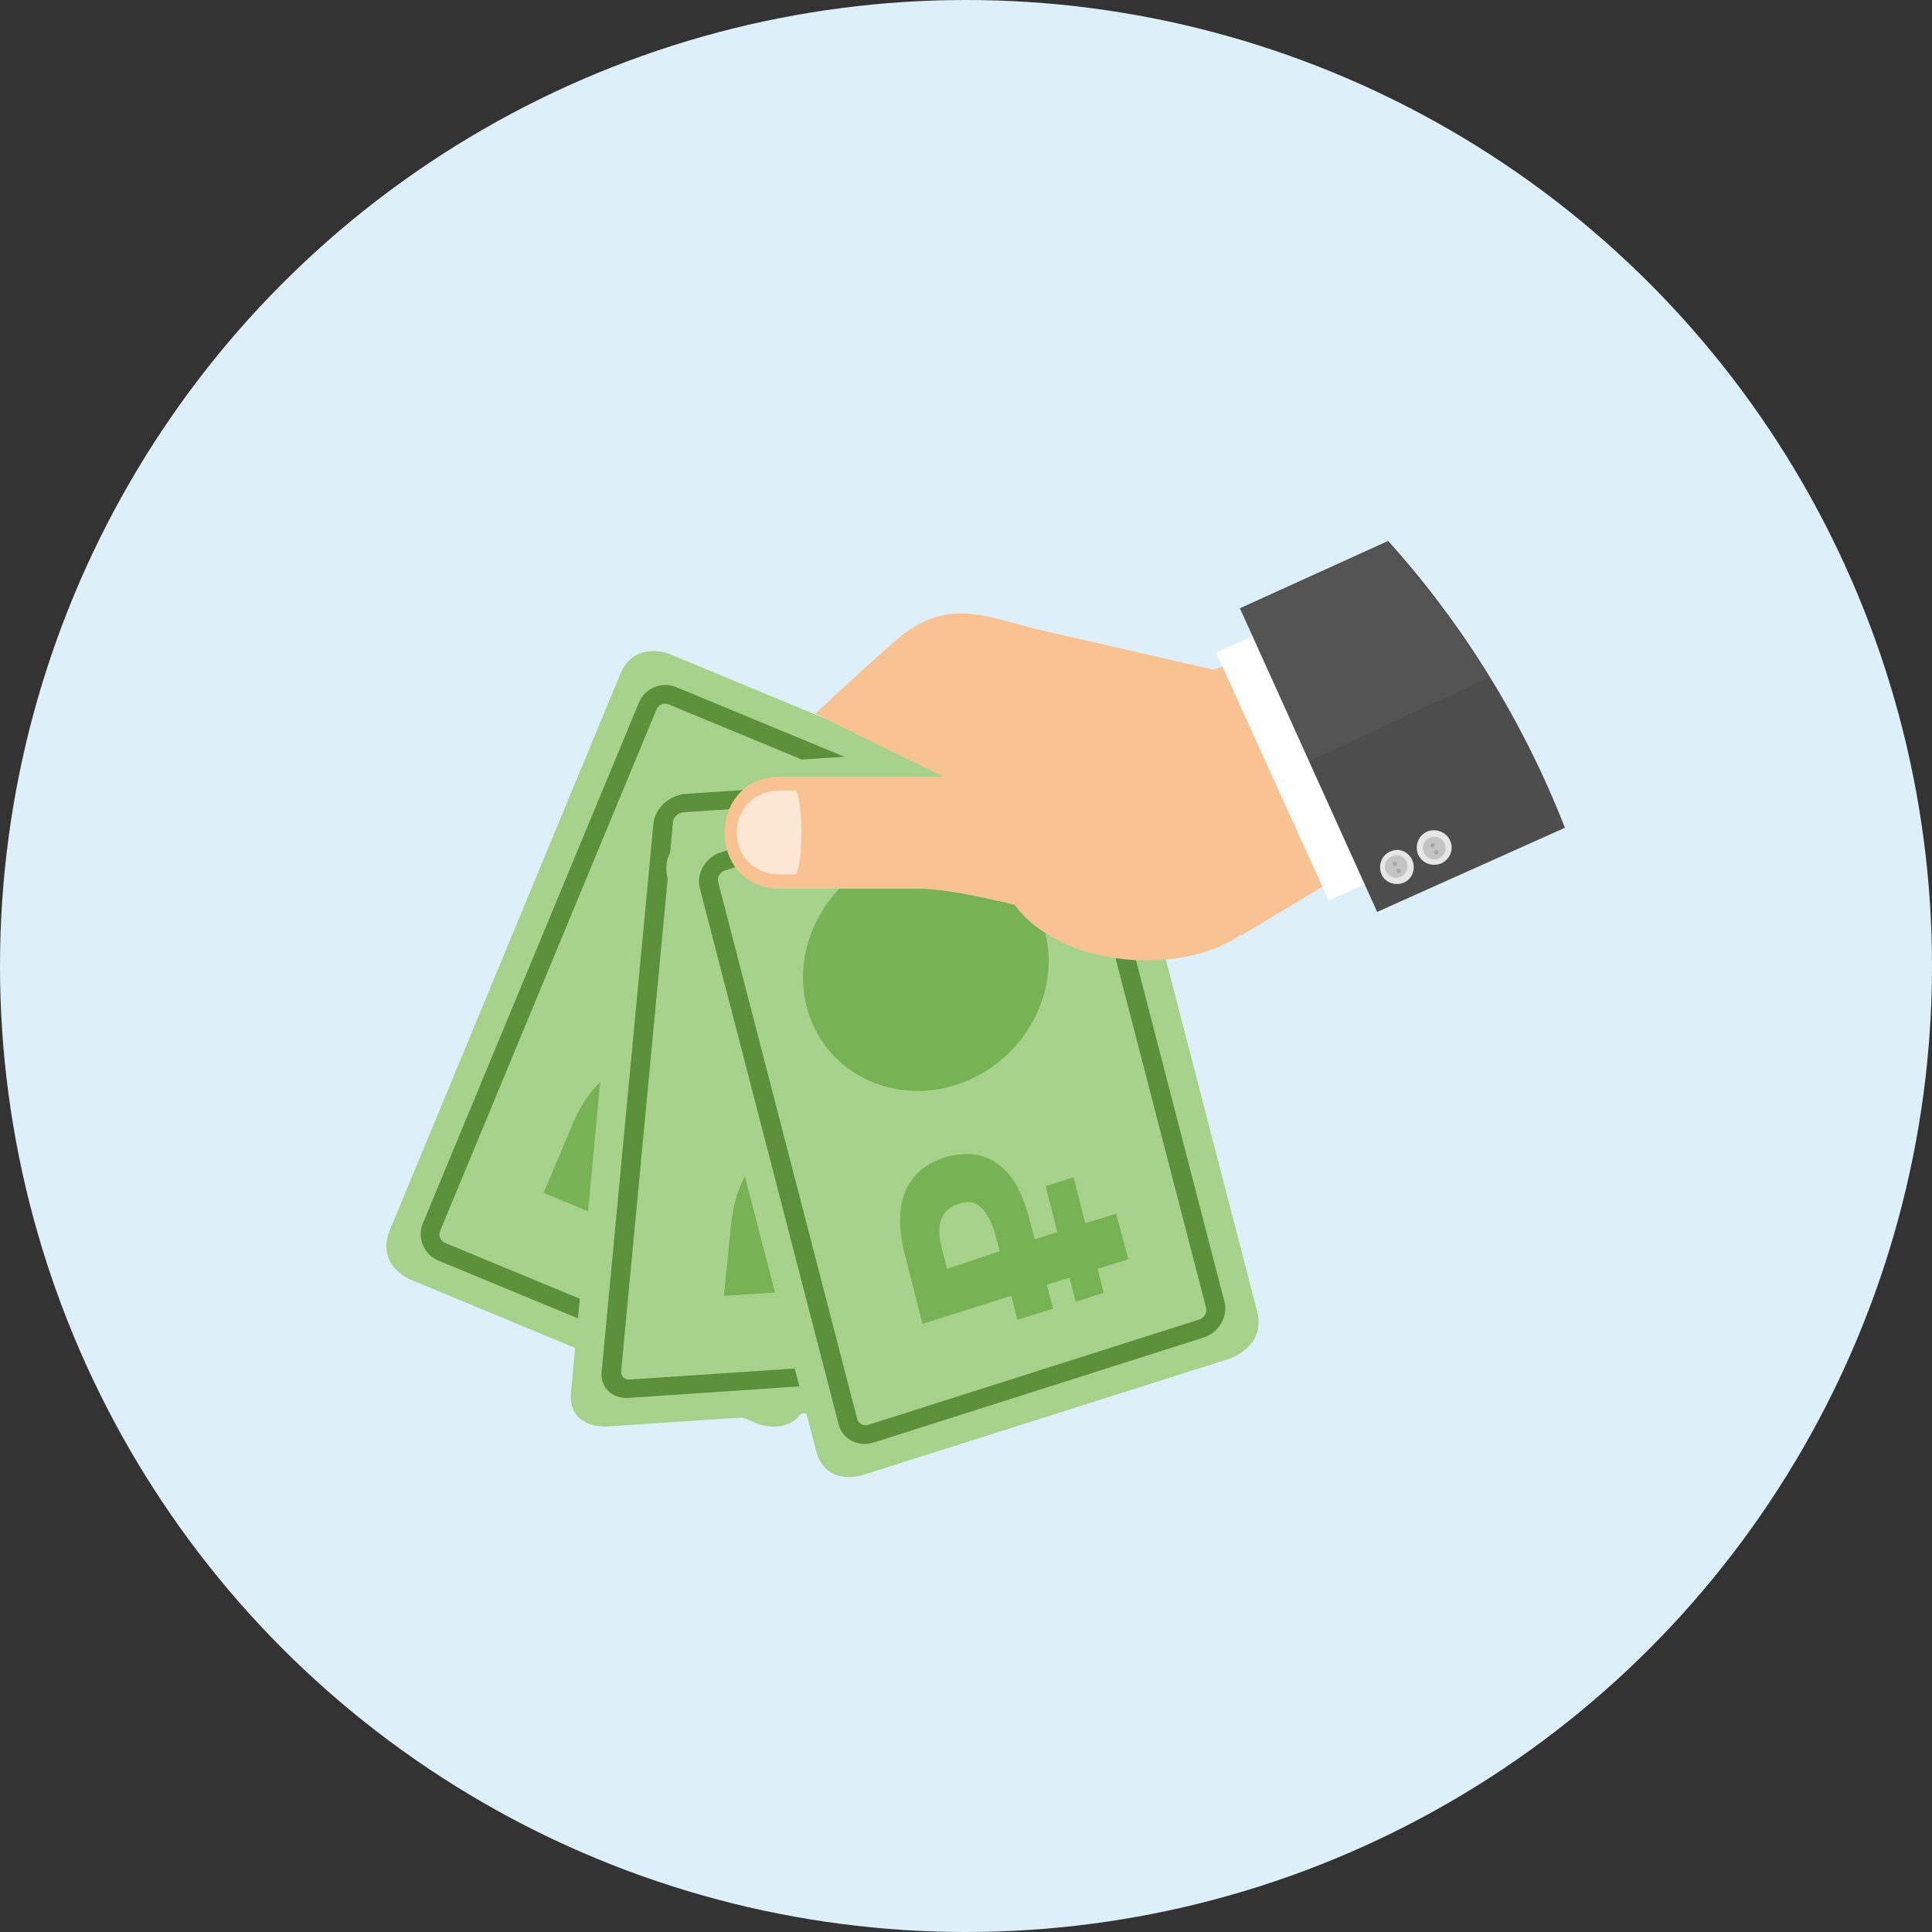 <?xml version="1.0" encoding="UTF-8"?> <svg xmlns="http://www.w3.org/2000/svg" width="100" height="100" viewBox="0 0 100 100" fill="none"><rect x="0" y="0" width="100" height="100" fill="#333333" stroke="none"/> <circle cx="50" cy="50" r="50" fill="#DDEFF8"></circle> <path d="M20.179 63.672C19.442 65.482 21.218 66.219 21.218 66.219L39.211 73.691C39.211 73.691 41.02 74.428 41.758 72.652L53.686 43.87C54.423 42.061 52.647 41.323 52.647 41.323L34.654 33.851C34.654 33.851 32.845 33.114 32.108 34.89L20.179 63.672Z" fill="#A7D28B"></path> <path d="M38.224 65.964L36.717 65.328L36.214 66.534L34.84 65.964L35.343 64.758L34.237 64.289L33.734 65.495L31.992 64.758L32.494 63.551L28.138 61.742L29.579 58.324C30.149 56.95 30.852 56.045 31.623 55.61C32.427 55.174 33.265 55.174 34.203 55.543C34.74 55.777 35.209 56.112 35.577 56.582C35.946 57.051 36.147 57.654 36.181 58.358C36.214 59.095 36.013 59.966 35.577 61.005L35.175 61.977L36.281 62.446L37.253 60.134L38.627 60.703L37.655 63.015L39.163 63.652L38.224 65.964ZM33.433 61.306L33.734 60.569C34.002 59.932 34.103 59.363 34.069 58.927C34.036 58.458 33.768 58.123 33.299 57.956C32.427 57.587 31.757 58.023 31.255 59.229L30.819 60.268L33.433 61.306Z" fill="#77B255"></path> <path d="M45.361 49.92C46.702 46.704 45.16 42.984 41.944 41.644C38.727 40.303 35.007 41.845 33.667 45.062C32.326 48.279 33.868 51.998 37.085 53.339C40.335 54.679 44.021 53.137 45.361 49.92Z" fill="#77B255"></path> <path d="M51.971 44.168L40.779 71.142C40.477 71.879 39.606 72.248 38.869 71.946L22.685 65.245C21.948 64.943 21.579 64.072 21.881 63.335L33.072 36.361C33.374 35.624 34.245 35.255 34.982 35.557L51.166 42.258C51.904 42.593 52.272 43.431 51.971 44.168ZM22.786 63.703C22.685 63.938 22.786 64.239 23.054 64.34L39.238 71.041C39.472 71.142 39.774 71.041 39.874 70.773L51.066 43.8C51.166 43.565 51.066 43.264 50.798 43.163L34.614 36.462C34.379 36.361 34.078 36.462 33.977 36.73L22.786 63.703Z" fill="#5C913B"></path> <path d="M29.554 72.069C29.388 73.967 31.383 73.835 31.383 73.835L51.598 72.498C51.598 72.498 53.626 72.351 53.803 70.482L56.65 40.199C56.817 38.301 54.822 38.433 54.822 38.433L34.607 39.771C34.607 39.771 32.579 39.917 32.402 41.786L29.554 72.069Z" fill="#A7D28B"></path> <path d="M48.736 66.361L47.05 66.463L46.928 67.724L45.395 67.826L45.517 66.565L44.279 66.638L44.158 67.899L42.209 68.016L42.33 66.755L37.469 67.076L37.829 63.495C37.964 62.06 38.377 60.973 39.003 60.262C39.661 59.537 40.488 59.175 41.529 59.087C42.13 59.058 42.698 59.145 43.207 59.391C43.717 59.637 44.103 60.072 44.355 60.666C44.617 61.289 44.689 62.13 44.582 63.217L44.487 64.232L45.724 64.159L45.965 61.738L47.498 61.636L47.257 64.057L48.943 63.955L48.736 66.361ZM42.559 64.406L42.627 63.638C42.694 62.971 42.616 62.435 42.448 62.073C42.269 61.681 41.9 61.508 41.385 61.566C40.411 61.624 39.885 62.291 39.763 63.552L39.656 64.639L42.559 64.406Z" fill="#77B255"></path> <path d="M49.727 48.902C50.05 45.542 47.376 42.995 43.788 43.228C40.199 43.461 37.01 46.402 36.687 49.761C36.364 53.12 39.039 55.668 42.627 55.435C46.248 55.187 49.404 52.261 49.727 48.902Z" fill="#77B255"></path> <path d="M55.058 41.187L52.374 69.598C52.305 70.373 51.554 71.074 50.727 71.133L32.535 72.354C31.707 72.413 31.068 71.814 31.137 71.039L33.821 42.629C33.89 41.854 34.641 41.152 35.468 41.093L53.66 39.873C54.498 39.843 55.127 40.413 55.058 41.187ZM32.152 70.966C32.126 71.214 32.32 71.433 32.618 71.404L50.81 70.183C51.075 70.168 51.343 69.949 51.359 69.671L54.043 41.261C54.069 41.012 53.875 40.793 53.577 40.823L35.385 42.043C35.12 42.058 34.852 42.278 34.836 42.555L32.152 70.966Z" fill="#5C913B"></path> <path d="M42.243 75.103C42.736 76.956 44.614 76.36 44.614 76.36L63.638 70.327C63.638 70.327 65.543 69.709 65.07 67.882L57.391 38.277C56.898 36.424 55.02 37.02 55.02 37.02L35.995 43.053C35.995 43.053 34.091 43.67 34.564 45.498L42.243 75.103Z" fill="#A7D28B"></path> <path d="M58.403 65.179L56.806 65.675L57.125 66.915L55.676 67.375L55.357 66.135L54.185 66.498L54.504 67.737L52.658 68.309L52.339 67.07L47.744 68.526L46.854 65.004C46.488 63.595 46.512 62.453 46.872 61.624C47.258 60.772 47.933 60.229 48.91 59.899C49.483 59.729 50.062 59.678 50.64 59.794C51.219 59.91 51.742 60.236 52.192 60.747C52.661 61.283 53.022 62.073 53.294 63.142L53.553 64.139L54.726 63.776L54.121 61.396L55.57 60.936L56.174 63.316L57.771 62.82L58.403 65.179ZM51.748 64.762L51.548 64.008C51.382 63.352 51.121 62.856 50.833 62.548C50.524 62.215 50.107 62.135 49.629 62.312C48.706 62.599 48.427 63.363 48.746 64.602L49.019 65.671L51.748 64.762Z" fill="#77B255"></path> <path d="M54.086 48.205C53.236 44.902 49.763 43.087 46.368 44.159C42.974 45.231 40.903 48.809 41.753 52.112C42.603 55.416 46.076 57.23 49.47 56.159C52.892 55.065 54.936 51.508 54.086 48.205Z" fill="#77B255"></path> <path d="M56.187 39.61L63.376 67.372C63.576 68.128 63.094 68.975 62.317 69.225L45.211 74.669C44.434 74.919 43.612 74.498 43.412 73.742L36.224 45.979C36.024 45.223 36.506 44.377 37.283 44.126L54.389 38.683C55.186 38.458 55.987 38.854 56.187 39.61ZM44.365 73.433C44.425 73.677 44.688 73.84 44.965 73.742L62.07 68.299C62.32 68.222 62.503 67.95 62.423 67.681L55.235 39.919C55.175 39.675 54.912 39.511 54.635 39.609L37.529 45.053C37.279 45.129 37.096 45.402 37.176 45.67L44.365 73.433Z" fill="#5C913B"></path> <path d="M68.46 45.894L71.476 44.352L66.583 33.227L62.831 34.668L54.051 32.658C51.337 32.055 49.394 30.915 46.847 32.758C46.043 33.361 42.19 36.947 42.19 36.947L48.824 40.197L49.193 42.61L52.544 40.767L54.587 40.733C54.587 40.733 57.235 41.638 58.608 42.777C60.786 44.52 62.16 45.492 62.16 45.492L64.271 48.407L68.46 45.894Z" fill="#F8C293"></path> <path d="M59.226 40.839C58.255 40.772 57.316 40.839 56.445 41.007L52.86 40.202H47.901C45.388 40.202 42.908 40.202 40.395 40.202C36.541 40.202 36.541 45.999 40.395 45.999C42.774 45.999 45.186 45.999 47.566 45.999C48.973 45.999 51.452 46.569 52.525 46.837C53.597 48.345 55.876 49.518 58.623 49.685C62.477 49.953 65.76 48.177 65.928 45.731C66.096 43.319 63.08 41.107 59.226 40.839Z" fill="#F8C293"></path> <path opacity="0.6" d="M41.147 40.912C41.114 40.912 41.114 40.912 41.147 40.912C40.912 40.912 40.678 40.912 40.443 40.912C37.36 40.912 37.36 45.268 40.443 45.268C40.678 45.268 40.912 45.268 41.114 45.268C41.114 45.268 41.114 45.268 41.147 45.268C41.315 45.268 41.482 44.296 41.482 43.09C41.482 41.883 41.315 40.912 41.147 40.912Z" fill="white"></path> <path fill-rule="evenodd" clip-rule="evenodd" d="M62.943 33.778L70.013 30.561L78.257 42.323L68.773 46.613L62.943 33.778Z" fill="white"></path> <path fill-rule="evenodd" clip-rule="evenodd" d="M71.281 47.201L80.999 42.845C78.855 37.349 75.738 32.323 71.851 28L64.177 31.485L71.281 47.201Z" fill="#4D4D4D"></path> <path opacity="0.04" fill-rule="evenodd" clip-rule="evenodd" d="M71.821 28.064L64.148 31.549L64.784 32.923L62.941 33.761L65.89 40.262L77.049 35.068C75.541 32.555 73.765 30.243 71.821 28.064Z" fill="white"></path> <path d="M73.091 44.5C73.293 44.935 73.125 45.471 72.689 45.672C72.254 45.873 71.718 45.706 71.516 45.27C71.316 44.835 71.483 44.298 71.919 44.097C72.354 43.863 72.857 44.03 73.091 44.5Z" fill="#E6E6E6"></path> <path opacity="0.15" d="M72.247 44.255C72.582 44.255 72.85 44.49 72.85 44.825C72.85 45.16 72.616 45.428 72.281 45.428C71.945 45.428 71.677 45.194 71.677 44.858C71.677 44.557 71.945 44.289 72.247 44.255Z" fill="black"></path> <path opacity="0.15" d="M72.378 44.961C72.445 44.961 72.479 44.994 72.512 45.061C72.512 45.128 72.479 45.162 72.412 45.195C72.345 45.195 72.311 45.162 72.278 45.095C72.278 45.028 72.311 44.961 72.378 44.961Z" fill="black"></path> <path opacity="0.15" d="M72.178 44.601C72.245 44.601 72.312 44.635 72.312 44.702C72.312 44.769 72.278 44.802 72.211 44.836C72.144 44.836 72.111 44.802 72.077 44.735C72.077 44.635 72.111 44.601 72.178 44.601Z" fill="black"></path> <path d="M75.066 43.532C75.267 44.001 75.033 44.503 74.564 44.704C74.095 44.872 73.592 44.671 73.391 44.202C73.223 43.733 73.424 43.23 73.894 43.029C74.363 42.861 74.899 43.096 75.066 43.532Z" fill="#E6E6E6"></path> <path opacity="0.15" d="M74.256 43.312C74.591 43.312 74.826 43.614 74.826 43.916C74.826 44.251 74.524 44.486 74.223 44.486C73.887 44.486 73.653 44.184 73.653 43.882C73.653 43.547 73.954 43.279 74.256 43.312Z" fill="black"></path> <path opacity="0.15" d="M74.36 43.998C74.427 43.998 74.46 44.065 74.46 44.132C74.46 44.199 74.393 44.232 74.326 44.232C74.259 44.232 74.226 44.165 74.226 44.098C74.226 44.065 74.293 43.998 74.36 43.998Z" fill="black"></path> <path opacity="0.15" d="M74.158 43.627C74.225 43.627 74.258 43.694 74.258 43.761C74.258 43.828 74.191 43.861 74.124 43.861C74.057 43.861 74.024 43.794 74.024 43.727C74.057 43.66 74.124 43.627 74.158 43.627Z" fill="black"></path> </svg> 